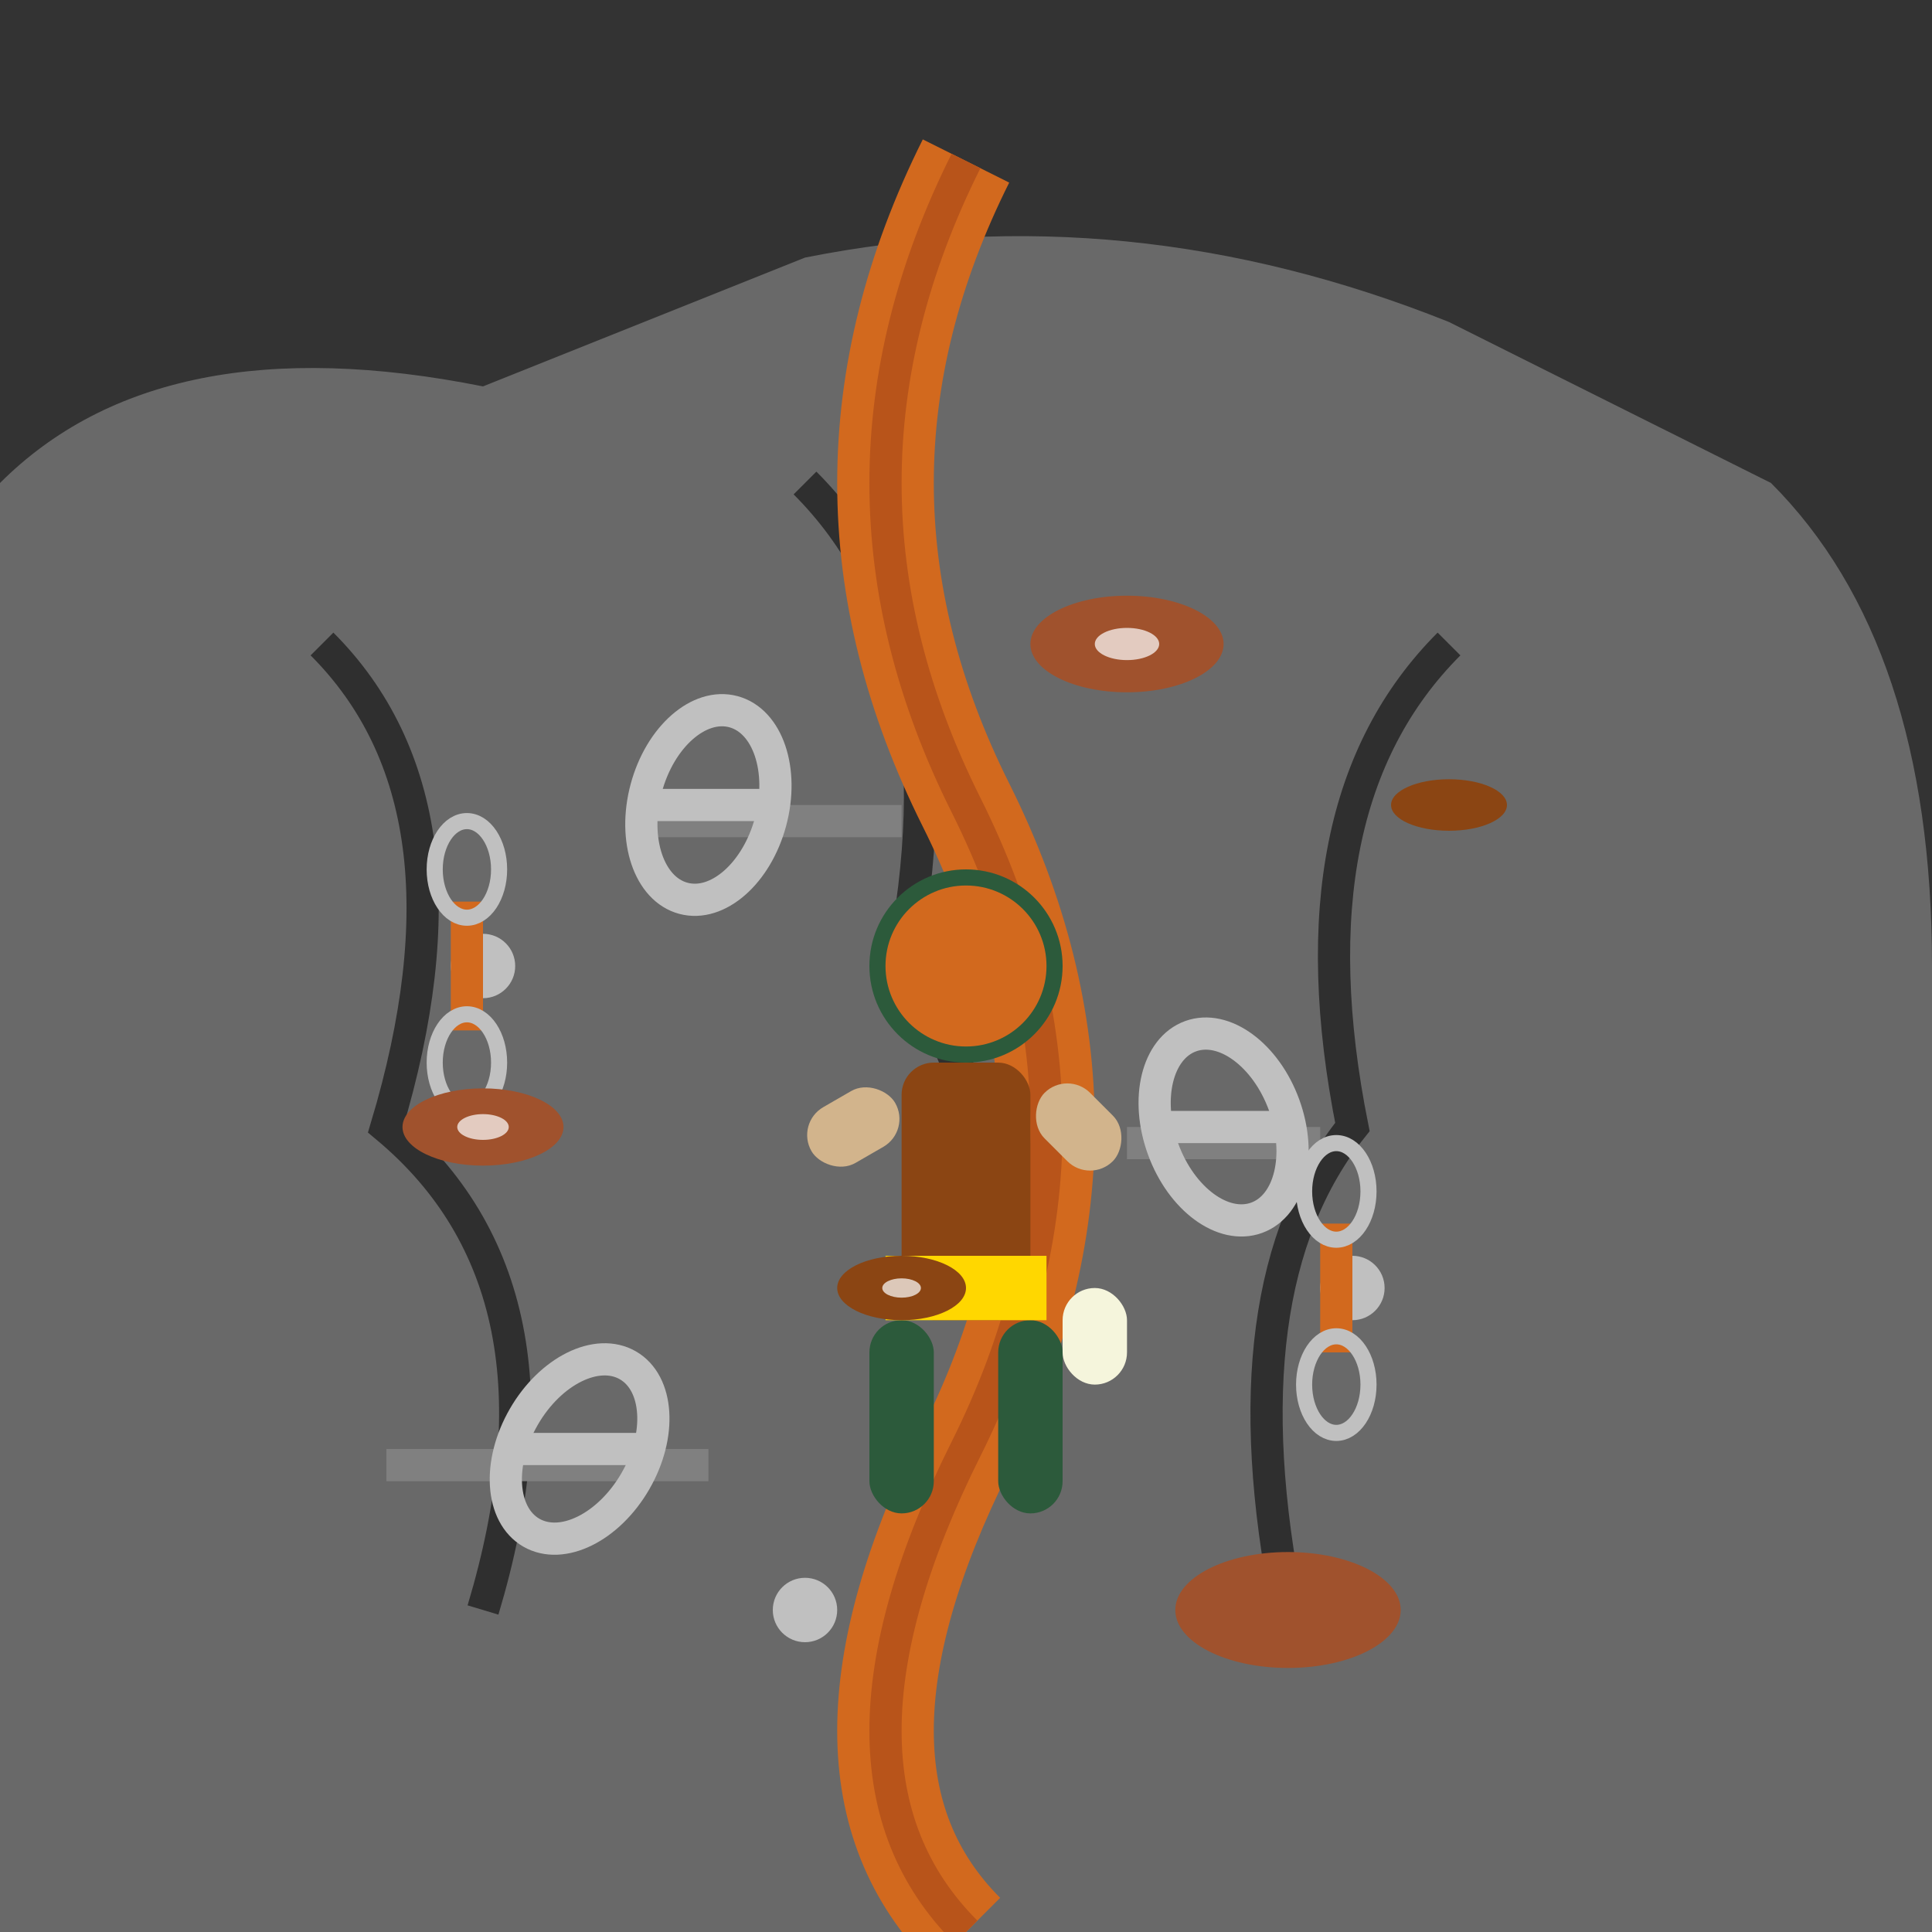 <svg width="60" height="60" viewBox="0 0 60 60" fill="none" xmlns="http://www.w3.org/2000/svg">
  <rect x="0" y="0" width="60" height="60" fill="#333333" stroke="none"/>
  <!-- Rock face -->
  <g>
    <!-- Main rock wall -->
    <path d="M0 60 L0 15 Q5 10 15 12 L25 8 Q35 6 45 10 L55 15 Q60 20 60 30 L60 60 Z" fill="#696969"/>
    
    <!-- Rock texture/cracks -->
    <path d="M10 20 Q15 25 12 35 Q18 40 15 50" stroke="#2F2F2F" stroke-width="1" fill="none"/>
    <path d="M25 15 Q30 20 28 30 Q32 35 30 45" stroke="#2F2F2F" stroke-width="1" fill="none"/>
    <path d="M45 20 Q40 25 42 35 Q38 40 40 50" stroke="#2F2F2F" stroke-width="1" fill="none"/>
    
    <!-- Rock ledges -->
    <rect x="20" y="25" width="8" height="1" fill="#808080"/>
    <rect x="35" y="35" width="6" height="1" fill="#808080"/>
    <rect x="12" y="45" width="10" height="1" fill="#808080"/>
  </g>
  
  <!-- Climbing rope -->
  <g>
    <!-- Main rope line -->
    <path d="M30 5 Q25 15 30 25 Q35 35 30 45 Q25 55 30 60" stroke="#d2691e" stroke-width="3" fill="none"/>
    
    <!-- Rope texture -->
    <path d="M30 5 Q25 15 30 25 Q35 35 30 45 Q25 55 30 60" stroke="#B8541A" stroke-width="1" fill="none"/>
  </g>
  
  <!-- Climber -->
  <g transform="translate(25,30)">
    <!-- Head (helmet) -->
    <circle cx="5" cy="0" r="3" fill="#2c5a3b"/>
    <circle cx="5" cy="0" r="2.5" fill="#d2691e"/>
    
    <!-- Body -->
    <rect x="3" y="3" width="4" height="8" rx="1" fill="#8B4513"/>
    
    <!-- Arms -->
    <rect x="0" y="4" width="3" height="2" rx="1" fill="#D2B48C" transform="rotate(-30 1.5 5)"/>
    <rect x="7" y="4" width="3" height="2" rx="1" fill="#D2B48C" transform="rotate(45 8.5 5)"/>
    
    <!-- Legs -->
    <rect x="2" y="11" width="2" height="6" rx="1" fill="#2c5a3b"/>
    <rect x="6" y="11" width="2" height="6" rx="1" fill="#2c5a3b"/>
    
    <!-- Climbing harness -->
    <rect x="2.5" y="9" width="5" height="2" fill="#FFD700"/>
    
    <!-- Chalk bag -->
    <rect x="8" y="10" width="2" height="3" rx="1" fill="#F5F5DC"/>
  </g>
  
  <!-- Carabiners on the rock -->
  <g>
    <!-- Carabiner 1 -->
    <ellipse cx="22" cy="25" rx="2" ry="3" stroke="#C0C0C0" stroke-width="1" fill="none" transform="rotate(15 22 25)"/>
    <line x1="20" y1="25" x2="24" y2="25" stroke="#C0C0C0" stroke-width="1"/>
    
    <!-- Carabiner 2 -->
    <ellipse cx="38" cy="35" rx="2" ry="3" stroke="#C0C0C0" stroke-width="1" fill="none" transform="rotate(-20 38 35)"/>
    <line x1="36" y1="35" x2="40" y2="35" stroke="#C0C0C0" stroke-width="1"/>
    
    <!-- Carabiner 3 -->
    <ellipse cx="18" cy="45" rx="2" ry="3" stroke="#C0C0C0" stroke-width="1" fill="none" transform="rotate(30 18 45)"/>
    <line x1="16" y1="45" x2="20" y2="45" stroke="#C0C0C0" stroke-width="1"/>
  </g>
  
  <!-- Pitons/bolts in rock -->
  <g>
    <circle cx="15" cy="30" r="1" fill="#C0C0C0"/>
    <circle cx="42" cy="40" r="1" fill="#C0C0C0"/>
    <circle cx="25" cy="50" r="1" fill="#C0C0C0"/>
  </g>
  
  <!-- Quickdraws -->
  <g>
    <!-- Quickdraw 1 -->
    <rect x="14" y="28" width="1" height="4" fill="#d2691e"/>
    <ellipse cx="14.5" cy="27" rx="1" ry="1.5" stroke="#C0C0C0" stroke-width="0.5" fill="none"/>
    <ellipse cx="14.5" cy="33" rx="1" ry="1.5" stroke="#C0C0C0" stroke-width="0.5" fill="none"/>
    
    <!-- Quickdraw 2 -->
    <rect x="41" y="38" width="1" height="4" fill="#d2691e"/>
    <ellipse cx="41.5" cy="37" rx="1" ry="1.5" stroke="#C0C0C0" stroke-width="0.5" fill="none"/>
    <ellipse cx="41.5" cy="43" rx="1" ry="1.5" stroke="#C0C0C0" stroke-width="0.5" fill="none"/>
  </g>
  
  <!-- Climbing holds -->
  <g>
    <!-- Hand holds -->
    <ellipse cx="35" cy="20" rx="3" ry="1.5" fill="#A0522D"/>
    <ellipse cx="15" cy="35" rx="2.5" ry="1.2" fill="#A0522D"/>
    <ellipse cx="40" cy="50" rx="3.5" ry="1.8" fill="#A0522D"/>
    
    <!-- Foot holds -->
    <ellipse cx="28" cy="40" rx="2" ry="1" fill="#8B4513"/>
    <ellipse cx="45" cy="25" rx="1.8" ry="0.8" fill="#8B4513"/>
  </g>
  
  <!-- Chalk marks on holds -->
  <g opacity="0.7">
    <ellipse cx="35" cy="20" rx="1" ry="0.5" fill="white"/>
    <ellipse cx="15" cy="35" rx="0.8" ry="0.4" fill="white"/>
    <ellipse cx="28" cy="40" rx="0.6" ry="0.3" fill="white"/>
  </g>
</svg>
